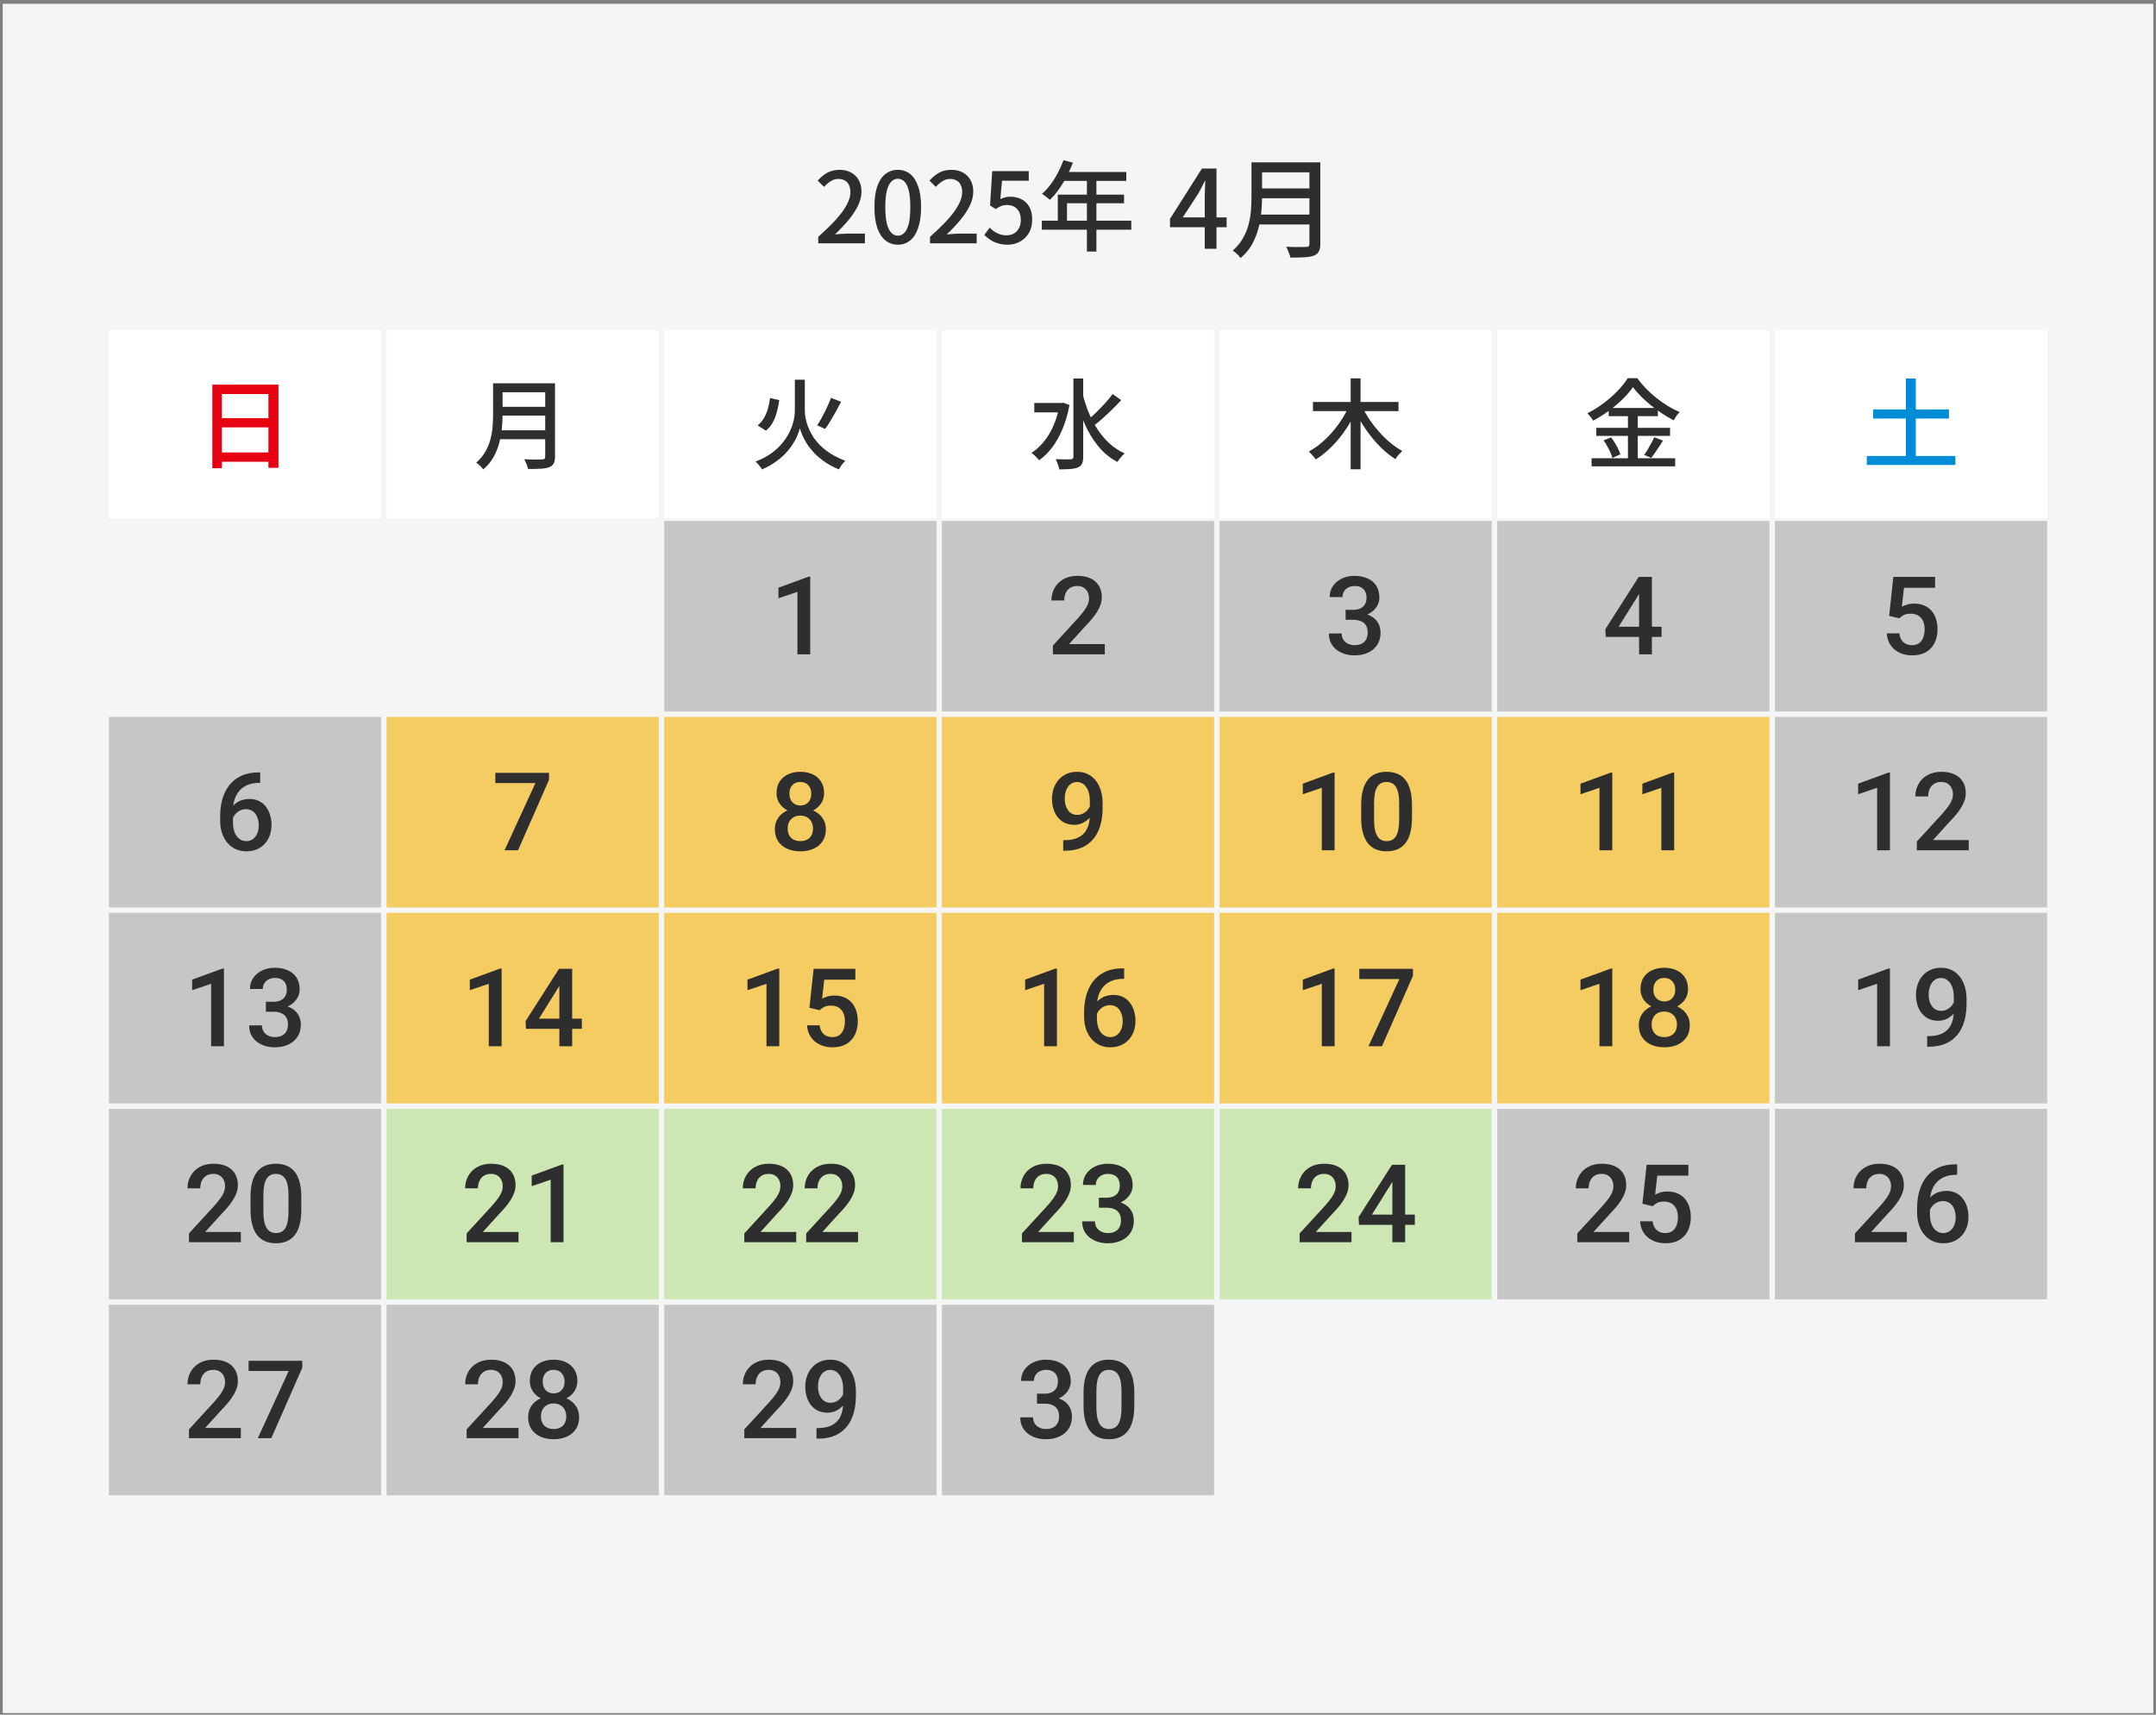 <svg width="396" height="315" viewBox="0 0 396 315" fill="none" xmlns="http://www.w3.org/2000/svg">
<rect x="0" y="0" width="396" height="315" fill="#808080" stroke="none"/>
<rect width="395" height="314" transform="translate(0.5 0.701)" fill="#F5F5F5"/>
<path d="M150.292 44.701V43.495C151.6 42.331 152.692 41.269 153.568 40.309C154.444 39.337 155.098 38.437 155.53 37.609C155.974 36.781 156.196 36.007 156.196 35.287C156.196 34.807 156.112 34.387 155.944 34.027C155.788 33.655 155.542 33.373 155.206 33.181C154.882 32.977 154.468 32.875 153.964 32.875C153.448 32.875 152.974 33.019 152.542 33.307C152.11 33.583 151.714 33.925 151.354 34.333L150.184 33.181C150.748 32.557 151.342 32.071 151.966 31.723C152.602 31.375 153.358 31.201 154.234 31.201C155.038 31.201 155.74 31.369 156.34 31.705C156.94 32.029 157.402 32.491 157.726 33.091C158.062 33.679 158.23 34.375 158.23 35.179C158.23 36.031 158.02 36.895 157.6 37.771C157.18 38.635 156.604 39.511 155.872 40.399C155.14 41.275 154.306 42.163 153.37 43.063C153.718 43.027 154.084 42.997 154.468 42.973C154.864 42.937 155.218 42.919 155.53 42.919H158.86V44.701H150.292ZM164.914 44.953C164.05 44.953 163.294 44.695 162.646 44.179C161.998 43.663 161.494 42.895 161.134 41.875C160.786 40.843 160.612 39.559 160.612 38.023C160.612 36.487 160.786 35.215 161.134 34.207C161.494 33.199 161.998 32.449 162.646 31.957C163.294 31.453 164.05 31.201 164.914 31.201C165.778 31.201 166.528 31.453 167.164 31.957C167.8 32.461 168.292 33.217 168.64 34.225C169 35.221 169.18 36.487 169.18 38.023C169.18 39.559 169 40.843 168.64 41.875C168.292 42.895 167.8 43.663 167.164 44.179C166.528 44.695 165.778 44.953 164.914 44.953ZM164.914 43.297C165.358 43.297 165.754 43.123 166.102 42.775C166.45 42.427 166.72 41.869 166.912 41.101C167.104 40.321 167.2 39.295 167.2 38.023C167.2 36.751 167.104 35.737 166.912 34.981C166.72 34.225 166.45 33.679 166.102 33.343C165.754 33.007 165.358 32.839 164.914 32.839C164.47 32.839 164.074 33.007 163.726 33.343C163.378 33.679 163.102 34.225 162.898 34.981C162.706 35.737 162.61 36.751 162.61 38.023C162.61 39.295 162.706 40.321 162.898 41.101C163.102 41.869 163.378 42.427 163.726 42.775C164.074 43.123 164.47 43.297 164.914 43.297ZM170.823 44.701V43.495C172.131 42.331 173.223 41.269 174.099 40.309C174.975 39.337 175.629 38.437 176.061 37.609C176.505 36.781 176.727 36.007 176.727 35.287C176.727 34.807 176.643 34.387 176.475 34.027C176.319 33.655 176.073 33.373 175.737 33.181C175.413 32.977 174.999 32.875 174.495 32.875C173.979 32.875 173.505 33.019 173.073 33.307C172.641 33.583 172.245 33.925 171.885 34.333L170.715 33.181C171.279 32.557 171.873 32.071 172.497 31.723C173.133 31.375 173.889 31.201 174.765 31.201C175.569 31.201 176.271 31.369 176.871 31.705C177.471 32.029 177.933 32.491 178.257 33.091C178.593 33.679 178.761 34.375 178.761 35.179C178.761 36.031 178.551 36.895 178.131 37.771C177.711 38.635 177.135 39.511 176.403 40.399C175.671 41.275 174.837 42.163 173.901 43.063C174.249 43.027 174.615 42.997 174.999 42.973C175.395 42.937 175.749 42.919 176.061 42.919H179.391V44.701H170.823ZM185.121 44.953C184.437 44.953 183.825 44.869 183.285 44.701C182.745 44.533 182.271 44.311 181.863 44.035C181.455 43.759 181.095 43.471 180.783 43.171L181.773 41.821C182.025 42.073 182.301 42.307 182.601 42.523C182.901 42.727 183.237 42.895 183.609 43.027C183.993 43.159 184.419 43.225 184.887 43.225C185.379 43.225 185.823 43.117 186.219 42.901C186.615 42.673 186.927 42.349 187.155 41.929C187.383 41.497 187.497 40.987 187.497 40.399C187.497 39.535 187.263 38.863 186.795 38.383C186.339 37.903 185.733 37.663 184.977 37.663C184.557 37.663 184.197 37.723 183.897 37.843C183.597 37.963 183.255 38.149 182.871 38.401L181.845 37.735L182.241 31.435H188.955V33.199H184.041L183.735 36.583C184.023 36.439 184.311 36.331 184.599 36.259C184.887 36.175 185.205 36.133 185.553 36.133C186.297 36.133 186.975 36.283 187.587 36.583C188.199 36.883 188.685 37.345 189.045 37.969C189.405 38.581 189.585 39.373 189.585 40.345C189.585 41.317 189.375 42.151 188.955 42.847C188.535 43.531 187.983 44.053 187.299 44.413C186.627 44.773 185.901 44.953 185.121 44.953ZM195.333 29.437L197.061 29.887C196.725 30.763 196.335 31.627 195.891 32.479C195.447 33.319 194.967 34.099 194.451 34.819C193.935 35.539 193.395 36.169 192.831 36.709C192.723 36.613 192.579 36.493 192.399 36.349C192.231 36.205 192.051 36.067 191.859 35.935C191.679 35.791 191.517 35.683 191.373 35.611C191.937 35.119 192.465 34.549 192.957 33.901C193.449 33.241 193.893 32.533 194.289 31.777C194.697 31.009 195.045 30.229 195.333 29.437ZM195.333 31.597H206.871V33.235H194.505L195.333 31.597ZM194.289 35.755H206.457V37.339H195.981V41.389H194.289V35.755ZM191.355 40.543H207.789V42.199H191.355V40.543ZM199.635 32.443H201.381V46.213H199.635V32.443Z" fill="#2E2E2E"/>
<path d="M221.28 45.701V36.101C221.28 35.701 221.293 35.228 221.32 34.681C221.347 34.121 221.367 33.641 221.38 33.241H221.3C221.113 33.614 220.92 33.995 220.72 34.381C220.533 34.768 220.333 35.148 220.12 35.521L217.24 39.941H225.3V41.741H214.9V40.201L220.76 30.961H223.44V45.701H221.28ZM231.126 29.821H241.366V31.661H231.126V29.821ZM231.126 34.621H241.446V36.421H231.126V34.621ZM230.986 39.421H241.326V41.241H230.986V39.421ZM229.866 29.821H231.806V36.201C231.806 37.068 231.76 38.001 231.666 39.001C231.573 39.988 231.393 40.988 231.126 42.001C230.86 43.014 230.466 43.988 229.946 44.921C229.426 45.841 228.733 46.668 227.866 47.401C227.773 47.268 227.64 47.108 227.466 46.921C227.293 46.748 227.113 46.575 226.926 46.401C226.74 46.241 226.573 46.114 226.426 46.021C227.213 45.341 227.833 44.594 228.286 43.781C228.753 42.968 229.1 42.128 229.326 41.261C229.553 40.395 229.7 39.528 229.766 38.661C229.833 37.794 229.866 36.968 229.866 36.181V29.821ZM240.506 29.821H242.506V44.801C242.506 45.414 242.413 45.881 242.226 46.201C242.053 46.535 241.76 46.781 241.346 46.941C240.92 47.114 240.353 47.221 239.646 47.261C238.953 47.301 238.073 47.321 237.006 47.321C236.98 47.121 236.92 46.901 236.826 46.661C236.733 46.421 236.633 46.181 236.526 45.941C236.433 45.701 236.333 45.495 236.226 45.321C236.746 45.348 237.253 45.368 237.746 45.381C238.253 45.381 238.693 45.381 239.066 45.381C239.453 45.368 239.726 45.361 239.886 45.361C240.113 45.361 240.273 45.321 240.366 45.241C240.46 45.148 240.506 44.995 240.506 44.781V29.821Z" fill="#2E2E2E"/>
<rect x="20" y="60.701" width="50" height="35" fill="white"/>
<rect x="122" y="60.701" width="50" height="35" fill="white"/>
<rect x="224" y="60.701" width="50" height="35" fill="white"/>
<rect x="71" y="60.701" width="50" height="35" fill="white"/>
<rect x="173" y="60.701" width="50" height="35" fill="white"/>
<rect x="275" y="60.701" width="50" height="35" fill="white"/>
<rect x="326" y="60.701" width="50" height="35" fill="white"/>
<path d="M39.006 70.661H51.138V85.943H49.302V72.389H40.752V86.015H39.006V70.661ZM40.176 76.817H50.076V78.509H40.176V76.817ZM40.158 83.117H50.094V84.827H40.158V83.117Z" fill="#E60012"/>
<path d="M91.698 70.409H100.914V72.065H91.698V70.409ZM91.698 74.729H100.986V76.349H91.698V74.729ZM91.572 79.049H100.878V80.687H91.572V79.049ZM90.564 70.409H92.31V76.151C92.31 76.931 92.268 77.771 92.184 78.671C92.1 79.559 91.938 80.459 91.698 81.371C91.458 82.283 91.104 83.159 90.636 83.999C90.168 84.827 89.544 85.571 88.764 86.231C88.68 86.111 88.56 85.967 88.404 85.799C88.248 85.643 88.086 85.487 87.918 85.331C87.75 85.187 87.6 85.073 87.468 84.989C88.176 84.377 88.734 83.705 89.142 82.973C89.562 82.241 89.874 81.485 90.078 80.705C90.282 79.925 90.414 79.145 90.474 78.365C90.534 77.585 90.564 76.841 90.564 76.133V70.409ZM100.14 70.409H101.94V83.891C101.94 84.443 101.856 84.863 101.688 85.151C101.532 85.451 101.268 85.673 100.896 85.817C100.512 85.973 100.002 86.069 99.366 86.105C98.742 86.141 97.95 86.159 96.99 86.159C96.966 85.979 96.912 85.781 96.828 85.565C96.744 85.349 96.654 85.133 96.558 84.917C96.474 84.701 96.384 84.515 96.288 84.359C96.756 84.383 97.212 84.401 97.656 84.413C98.112 84.413 98.508 84.413 98.844 84.413C99.192 84.401 99.438 84.395 99.582 84.395C99.786 84.395 99.93 84.359 100.014 84.287C100.098 84.203 100.14 84.065 100.14 83.873V70.409Z" fill="#2E2E2E"/>
<path d="M141.438 73.127L143.13 73.505C143.034 74.225 142.89 74.939 142.698 75.647C142.518 76.343 142.266 76.991 141.942 77.591C141.618 78.191 141.198 78.701 140.682 79.121L139.152 78.149C139.62 77.777 140.004 77.333 140.304 76.817C140.616 76.289 140.862 75.713 141.042 75.089C141.222 74.453 141.354 73.799 141.438 73.127ZM152.634 73.091L154.488 73.811C154.188 74.387 153.87 74.981 153.534 75.593C153.198 76.193 152.862 76.775 152.526 77.339C152.19 77.891 151.866 78.377 151.554 78.797L150.096 78.149C150.384 77.705 150.684 77.195 150.996 76.619C151.32 76.031 151.62 75.431 151.896 74.819C152.184 74.207 152.43 73.631 152.634 73.091ZM146.91 69.761H147.828V75.503C147.828 75.899 147.876 76.349 147.972 76.853C148.068 77.357 148.224 77.891 148.44 78.455C148.656 79.007 148.944 79.577 149.304 80.165C149.676 80.741 150.138 81.305 150.69 81.857C151.242 82.397 151.896 82.907 152.652 83.387C153.408 83.855 154.278 84.275 155.262 84.647C155.142 84.767 155.004 84.917 154.848 85.097C154.704 85.289 154.56 85.481 154.416 85.673C154.284 85.877 154.176 86.063 154.092 86.231C153.132 85.847 152.28 85.397 151.536 84.881C150.792 84.365 150.144 83.825 149.592 83.261C149.052 82.685 148.596 82.115 148.224 81.551C147.864 80.975 147.576 80.435 147.36 79.931C147.144 79.427 146.994 79.001 146.91 78.653C146.826 79.013 146.682 79.445 146.478 79.949C146.286 80.441 146.01 80.969 145.65 81.533C145.302 82.097 144.864 82.661 144.336 83.225C143.82 83.789 143.196 84.329 142.464 84.845C141.744 85.361 140.91 85.823 139.962 86.231C139.89 86.099 139.782 85.943 139.638 85.763C139.506 85.583 139.362 85.403 139.206 85.223C139.05 85.043 138.906 84.899 138.774 84.791C139.938 84.347 140.934 83.819 141.762 83.207C142.59 82.595 143.274 81.941 143.814 81.245C144.366 80.549 144.798 79.853 145.11 79.157C145.434 78.461 145.662 77.801 145.794 77.177C145.926 76.541 145.992 75.989 145.992 75.521V69.761H146.91Z" fill="#2E2E2E"/>
<path d="M189.972 74.027H195.192V75.755H189.972V74.027ZM197.154 69.527H198.954V83.927C198.954 84.479 198.882 84.899 198.738 85.187C198.594 85.475 198.354 85.697 198.018 85.853C197.67 86.009 197.214 86.111 196.65 86.159C196.098 86.207 195.402 86.231 194.562 86.231C194.538 86.051 194.49 85.847 194.418 85.619C194.346 85.391 194.262 85.163 194.166 84.935C194.082 84.707 193.992 84.515 193.896 84.359C194.52 84.371 195.09 84.383 195.606 84.395C196.134 84.395 196.488 84.389 196.668 84.377C196.836 84.377 196.956 84.341 197.028 84.269C197.112 84.197 197.154 84.083 197.154 83.927V69.527ZM194.616 74.027H194.976L195.282 73.973L196.434 74.405C196.146 76.001 195.726 77.453 195.174 78.761C194.634 80.069 193.998 81.209 193.266 82.181C192.534 83.153 191.73 83.945 190.854 84.557C190.758 84.425 190.626 84.269 190.458 84.089C190.29 83.909 190.116 83.741 189.936 83.585C189.756 83.417 189.594 83.291 189.45 83.207C190.302 82.655 191.07 81.953 191.754 81.101C192.45 80.249 193.038 79.259 193.518 78.131C194.01 77.003 194.376 75.767 194.616 74.423V74.027ZM198.846 72.335C199.146 73.535 199.524 74.699 199.98 75.827C200.448 76.943 201 77.981 201.636 78.941C202.272 79.901 202.998 80.753 203.814 81.497C204.642 82.241 205.56 82.841 206.568 83.297C206.424 83.417 206.268 83.567 206.1 83.747C205.932 83.927 205.77 84.119 205.614 84.323C205.47 84.515 205.344 84.695 205.236 84.863C203.868 84.143 202.686 83.171 201.69 81.947C200.694 80.723 199.854 79.319 199.17 77.735C198.498 76.151 197.94 74.453 197.496 72.641L198.846 72.335ZM204.354 72.389L205.938 73.505C205.446 74.045 204.906 74.603 204.318 75.179C203.73 75.755 203.142 76.307 202.554 76.835C201.966 77.363 201.414 77.819 200.898 78.203L199.674 77.249C200.19 76.841 200.73 76.361 201.294 75.809C201.87 75.245 202.428 74.669 202.968 74.081C203.508 73.481 203.97 72.917 204.354 72.389Z" fill="#2E2E2E"/>
<path d="M241.152 73.847H256.866V75.521H241.152V73.847ZM248.082 69.509H249.9V86.213H248.082V69.509ZM247.704 74.729L249.198 75.251C248.79 76.187 248.31 77.099 247.758 77.987C247.218 78.875 246.624 79.721 245.976 80.525C245.328 81.317 244.638 82.043 243.906 82.703C243.186 83.363 242.442 83.927 241.674 84.395C241.578 84.251 241.452 84.089 241.296 83.909C241.152 83.729 240.996 83.555 240.828 83.387C240.672 83.207 240.528 83.057 240.396 82.937C241.14 82.541 241.866 82.049 242.574 81.461C243.294 80.861 243.978 80.195 244.626 79.463C245.274 78.731 245.856 77.963 246.372 77.159C246.9 76.355 247.344 75.545 247.704 74.729ZM250.224 74.783C250.608 75.575 251.064 76.367 251.592 77.159C252.132 77.939 252.726 78.689 253.374 79.409C254.022 80.129 254.7 80.783 255.408 81.371C256.128 81.959 256.848 82.457 257.568 82.865C257.436 82.973 257.286 83.117 257.118 83.297C256.95 83.465 256.794 83.645 256.65 83.837C256.506 84.017 256.386 84.185 256.29 84.341C255.546 83.861 254.814 83.297 254.094 82.649C253.386 81.989 252.708 81.263 252.06 80.471C251.412 79.679 250.812 78.845 250.26 77.969C249.708 77.093 249.216 76.205 248.784 75.305L250.224 74.783Z" fill="#2E2E2E"/>
<path d="M299.928 71.129C299.436 71.837 298.806 72.569 298.038 73.325C297.282 74.069 296.436 74.783 295.5 75.467C294.576 76.151 293.61 76.757 292.602 77.285C292.542 77.153 292.452 77.003 292.332 76.835C292.212 76.667 292.08 76.505 291.936 76.349C291.804 76.181 291.678 76.037 291.558 75.917C292.59 75.401 293.586 74.783 294.546 74.063C295.506 73.343 296.37 72.581 297.138 71.777C297.906 70.973 298.518 70.205 298.974 69.473H300.72C301.2 70.133 301.74 70.775 302.34 71.399C302.952 72.011 303.594 72.587 304.266 73.127C304.95 73.667 305.652 74.159 306.372 74.603C307.092 75.035 307.806 75.401 308.514 75.701C308.31 75.905 308.106 76.145 307.902 76.421C307.71 76.697 307.542 76.961 307.398 77.213C306.702 76.853 306 76.439 305.292 75.971C304.584 75.503 303.894 74.999 303.222 74.459C302.562 73.919 301.95 73.367 301.386 72.803C300.822 72.239 300.336 71.681 299.928 71.129ZM295.464 74.945H304.5V76.457H295.464V74.945ZM293.196 78.599H306.75V80.075H293.196V78.599ZM292.332 84.179H307.686V85.673H292.332V84.179ZM299.01 75.539H300.81V84.935H299.01V75.539ZM294.528 80.903L295.914 80.345C296.154 80.657 296.388 80.999 296.616 81.371C296.844 81.743 297.048 82.115 297.228 82.487C297.408 82.847 297.534 83.177 297.606 83.477L296.148 84.125C296.076 83.825 295.956 83.489 295.788 83.117C295.62 82.745 295.428 82.367 295.212 81.983C294.996 81.587 294.768 81.227 294.528 80.903ZM303.834 80.327L305.454 80.939C305.106 81.503 304.734 82.073 304.338 82.649C303.954 83.225 303.6 83.717 303.276 84.125L301.98 83.567C302.196 83.279 302.418 82.949 302.646 82.577C302.874 82.193 303.09 81.803 303.294 81.407C303.51 81.011 303.69 80.651 303.834 80.327Z" fill="#2E2E2E"/>
<path d="M344.052 75.215H357.966V76.889H344.052V75.215ZM342.882 83.765H359.154V85.421H342.882V83.765ZM350.064 69.545H351.882V84.863H350.064V69.545Z" fill="#008CD6"/>
<path d="M20 95.701L376 95.701" stroke="#F5F5F5"/>
<g clip-path="url(#clip0_12537_196666)">
<rect width="356" height="179" transform="translate(20 95.701)" fill="#F5F5F5"/>
<rect width="50" height="35" transform="translate(20 95.701)" fill="#F5F5F5"/>
<rect width="50" height="35" transform="translate(71 95.701)" fill="#F5F5F5"/>
<rect width="50" height="35" transform="translate(122 95.701)" fill="#C6C6C6"/>
<path d="M148.816 105.934V120.201H146.463V108.727L142.977 109.908V107.965L148.533 105.934H148.816Z" fill="#2E2E2E"/>
<rect width="50" height="35" transform="translate(173 95.701)" fill="#C6C6C6"/>
<path d="M202.922 118.326V120.201H193.391V118.59L198.02 113.541C198.527 112.968 198.928 112.473 199.221 112.057C199.514 111.64 199.719 111.266 199.836 110.934C199.96 110.595 200.021 110.266 200.021 109.947C200.021 109.498 199.937 109.104 199.768 108.766C199.605 108.421 199.364 108.15 199.045 107.955C198.726 107.753 198.339 107.652 197.883 107.652C197.355 107.652 196.913 107.766 196.555 107.994C196.197 108.222 195.926 108.538 195.744 108.941C195.562 109.339 195.471 109.794 195.471 110.309H193.117C193.117 109.482 193.306 108.727 193.684 108.043C194.061 107.353 194.608 106.806 195.324 106.402C196.04 105.992 196.903 105.787 197.912 105.787C198.863 105.787 199.67 105.947 200.334 106.266C200.998 106.585 201.503 107.037 201.848 107.623C202.199 108.209 202.375 108.902 202.375 109.703C202.375 110.146 202.303 110.585 202.16 111.021C202.017 111.458 201.812 111.894 201.545 112.33C201.285 112.76 200.975 113.193 200.617 113.629C200.259 114.059 199.865 114.495 199.436 114.938L196.359 118.326H202.922Z" fill="#2E2E2E"/>
<rect width="50" height="35" transform="translate(224 95.701)" fill="#C6C6C6"/>
<path d="M247.154 112.027H248.561C249.107 112.027 249.56 111.933 249.918 111.744C250.283 111.555 250.553 111.295 250.729 110.963C250.904 110.631 250.992 110.25 250.992 109.82C250.992 109.371 250.911 108.987 250.748 108.668C250.592 108.342 250.351 108.092 250.025 107.916C249.706 107.74 249.299 107.652 248.805 107.652C248.388 107.652 248.01 107.737 247.672 107.906C247.34 108.069 247.076 108.303 246.881 108.609C246.686 108.909 246.588 109.267 246.588 109.684H244.225C244.225 108.928 244.423 108.258 244.82 107.672C245.217 107.086 245.758 106.627 246.441 106.295C247.132 105.956 247.906 105.787 248.766 105.787C249.684 105.787 250.484 105.94 251.168 106.246C251.858 106.546 252.395 106.995 252.779 107.594C253.163 108.193 253.355 108.935 253.355 109.82C253.355 110.224 253.261 110.634 253.072 111.051C252.883 111.467 252.604 111.848 252.232 112.193C251.861 112.532 251.399 112.809 250.846 113.023C250.292 113.232 249.651 113.336 248.922 113.336H247.154V112.027ZM247.154 113.863V112.574H248.922C249.755 112.574 250.465 112.672 251.051 112.867C251.643 113.062 252.125 113.333 252.496 113.678C252.867 114.016 253.137 114.404 253.307 114.84C253.482 115.276 253.57 115.738 253.57 116.227C253.57 116.891 253.45 117.483 253.209 118.004C252.975 118.518 252.639 118.954 252.203 119.312C251.767 119.671 251.256 119.941 250.67 120.123C250.09 120.305 249.459 120.396 248.775 120.396C248.163 120.396 247.577 120.312 247.018 120.143C246.458 119.973 245.956 119.723 245.514 119.391C245.071 119.052 244.719 118.632 244.459 118.131C244.205 117.623 244.078 117.037 244.078 116.373H246.432C246.432 116.796 246.529 117.171 246.725 117.496C246.926 117.815 247.206 118.066 247.564 118.248C247.929 118.43 248.346 118.521 248.814 118.521C249.309 118.521 249.736 118.434 250.094 118.258C250.452 118.082 250.725 117.822 250.914 117.477C251.109 117.132 251.207 116.715 251.207 116.227C251.207 115.673 251.1 115.224 250.885 114.879C250.67 114.534 250.364 114.28 249.967 114.117C249.57 113.948 249.101 113.863 248.561 113.863H247.154Z" fill="#2E2E2E"/>
<rect width="50" height="35" transform="translate(275 95.701)" fill="#C6C6C6"/>
<path d="M305.186 115.133V117.008H294.932L294.854 115.592L300.986 105.982H302.871L300.83 109.479L297.305 115.133H305.186ZM303.408 105.982V120.201H301.055V105.982H303.408Z" fill="#2E2E2E"/>
<rect width="50" height="35" transform="translate(326 95.701)" fill="#C6C6C6"/>
<path d="M348.861 113.59L346.986 113.131L347.758 105.982H355.424V107.975H349.711L349.32 111.461C349.542 111.331 349.848 111.204 350.238 111.08C350.629 110.95 351.075 110.885 351.576 110.885C352.247 110.885 352.846 110.995 353.373 111.217C353.907 111.432 354.359 111.747 354.73 112.164C355.102 112.574 355.385 113.076 355.58 113.668C355.775 114.254 355.873 114.915 355.873 115.65C355.873 116.308 355.775 116.923 355.58 117.496C355.391 118.069 355.105 118.574 354.721 119.01C354.337 119.446 353.852 119.788 353.266 120.035C352.686 120.276 351.999 120.396 351.205 120.396C350.613 120.396 350.043 120.312 349.496 120.143C348.956 119.967 348.471 119.71 348.041 119.371C347.611 119.026 347.266 118.603 347.006 118.102C346.745 117.594 346.596 117.011 346.557 116.354H348.861C348.92 116.816 349.047 117.21 349.242 117.535C349.444 117.854 349.711 118.098 350.043 118.268C350.375 118.437 350.759 118.521 351.195 118.521C351.592 118.521 351.934 118.453 352.221 118.316C352.507 118.173 352.745 117.971 352.934 117.711C353.129 117.444 353.272 117.132 353.363 116.773C353.461 116.415 353.51 116.018 353.51 115.582C353.51 115.165 353.454 114.785 353.344 114.439C353.24 114.094 353.08 113.795 352.865 113.541C352.657 113.287 352.393 113.092 352.074 112.955C351.755 112.812 351.387 112.74 350.971 112.74C350.411 112.74 349.981 112.822 349.682 112.984C349.389 113.147 349.115 113.349 348.861 113.59Z" fill="#2E2E2E"/>
<rect width="50" height="35" transform="translate(20 131.701)" fill="#C6C6C6"/>
<path d="M47.5 141.895H47.793V143.818H47.627C46.787 143.818 46.061 143.949 45.449 144.209C44.844 144.469 44.346 144.827 43.955 145.283C43.565 145.739 43.272 146.273 43.076 146.885C42.887 147.49 42.793 148.135 42.793 148.818V151.055C42.793 151.621 42.855 152.122 42.978 152.559C43.102 152.988 43.275 153.35 43.496 153.643C43.724 153.929 43.984 154.147 44.277 154.297C44.57 154.447 44.886 154.521 45.225 154.521C45.576 154.521 45.895 154.45 46.182 154.307C46.468 154.157 46.712 153.952 46.914 153.691C47.116 153.431 47.269 153.122 47.373 152.764C47.477 152.406 47.529 152.015 47.529 151.592C47.529 151.188 47.477 150.811 47.373 150.459C47.275 150.101 47.129 149.788 46.934 149.521C46.738 149.248 46.494 149.036 46.201 148.887C45.915 148.73 45.583 148.652 45.205 148.652C44.736 148.652 44.31 148.763 43.926 148.984C43.548 149.206 43.242 149.495 43.008 149.854C42.78 150.205 42.656 150.579 42.637 150.977L41.738 150.684C41.79 150.078 41.924 149.535 42.139 149.053C42.36 148.571 42.65 148.161 43.008 147.822C43.366 147.484 43.779 147.227 44.248 147.051C44.723 146.868 45.244 146.777 45.81 146.777C46.501 146.777 47.1 146.908 47.607 147.168C48.115 147.428 48.535 147.783 48.867 148.232C49.206 148.675 49.456 149.183 49.619 149.756C49.788 150.322 49.873 150.915 49.873 151.533C49.873 152.217 49.769 152.855 49.56 153.447C49.352 154.033 49.046 154.548 48.643 154.99C48.245 155.433 47.76 155.778 47.188 156.025C46.621 156.273 45.977 156.396 45.254 156.396C44.492 156.396 43.812 156.25 43.213 155.957C42.62 155.664 42.116 155.26 41.699 154.746C41.289 154.232 40.977 153.639 40.762 152.969C40.547 152.298 40.44 151.589 40.44 150.84V149.863C40.44 148.783 40.576 147.764 40.85 146.807C41.123 145.843 41.543 144.993 42.109 144.258C42.682 143.522 43.415 142.946 44.307 142.529C45.199 142.106 46.263 141.895 47.5 141.895Z" fill="#2E2E2E"/>
<rect width="50" height="35" transform="translate(71 131.701)" fill="#F5CC61"/>
<path d="M100.834 141.982V143.271L95.15 156.201H92.67L98.344 143.857H90.981V141.982H100.834Z" fill="#2E2E2E"/>
<rect width="50" height="35" transform="translate(122 131.701)" fill="#F5CC61"/>
<path d="M151.688 152.324C151.688 153.21 151.482 153.955 151.072 154.561C150.662 155.166 150.102 155.625 149.393 155.938C148.689 156.243 147.895 156.396 147.01 156.396C146.124 156.396 145.327 156.243 144.617 155.938C143.908 155.625 143.348 155.166 142.938 154.561C142.527 153.955 142.322 153.21 142.322 152.324C142.322 151.738 142.436 151.208 142.664 150.732C142.892 150.251 143.214 149.837 143.631 149.492C144.054 149.141 144.549 148.87 145.115 148.682C145.688 148.493 146.313 148.398 146.99 148.398C147.889 148.398 148.693 148.564 149.402 148.896C150.112 149.229 150.669 149.688 151.072 150.273C151.482 150.859 151.688 151.543 151.688 152.324ZM149.324 152.207C149.324 151.732 149.227 151.315 149.031 150.957C148.836 150.599 148.562 150.322 148.211 150.127C147.859 149.932 147.452 149.834 146.99 149.834C146.521 149.834 146.115 149.932 145.77 150.127C145.424 150.322 145.154 150.599 144.959 150.957C144.77 151.315 144.676 151.732 144.676 152.207C144.676 152.689 144.77 153.105 144.959 153.457C145.148 153.802 145.418 154.066 145.77 154.248C146.121 154.43 146.535 154.521 147.01 154.521C147.485 154.521 147.895 154.43 148.24 154.248C148.585 154.066 148.852 153.802 149.041 153.457C149.23 153.105 149.324 152.689 149.324 152.207ZM151.365 145.723C151.365 146.432 151.176 147.064 150.799 147.617C150.428 148.171 149.913 148.607 149.256 148.926C148.598 149.238 147.85 149.395 147.01 149.395C146.163 149.395 145.408 149.238 144.744 148.926C144.087 148.607 143.569 148.171 143.191 147.617C142.82 147.064 142.635 146.432 142.635 145.723C142.635 144.876 142.82 144.163 143.191 143.584C143.569 142.998 144.087 142.552 144.744 142.246C145.402 141.94 146.154 141.787 147 141.787C147.846 141.787 148.598 141.94 149.256 142.246C149.913 142.552 150.428 142.998 150.799 143.584C151.176 144.163 151.365 144.876 151.365 145.723ZM149.012 145.801C149.012 145.378 148.927 145.007 148.758 144.688C148.595 144.362 148.364 144.108 148.064 143.926C147.765 143.743 147.41 143.652 147 143.652C146.59 143.652 146.235 143.74 145.936 143.916C145.636 144.092 145.405 144.339 145.242 144.658C145.079 144.977 144.998 145.358 144.998 145.801C144.998 146.237 145.079 146.618 145.242 146.943C145.405 147.262 145.636 147.513 145.936 147.695C146.242 147.878 146.6 147.969 147.01 147.969C147.42 147.969 147.775 147.878 148.074 147.695C148.374 147.513 148.605 147.262 148.768 146.943C148.93 146.618 149.012 146.237 149.012 145.801Z" fill="#2E2E2E"/>
<rect width="50" height="35" transform="translate(173 131.701)" fill="#F5CC61"/>
<path d="M195.285 154.346H195.48C196.379 154.346 197.128 154.229 197.727 153.994C198.332 153.753 198.814 153.421 199.172 152.998C199.53 152.575 199.787 152.077 199.943 151.504C200.1 150.931 200.178 150.309 200.178 149.639V147.188C200.178 146.608 200.116 146.1 199.992 145.664C199.875 145.221 199.706 144.854 199.484 144.561C199.27 144.261 199.019 144.036 198.732 143.887C198.452 143.737 198.15 143.662 197.824 143.662C197.466 143.662 197.144 143.743 196.857 143.906C196.577 144.062 196.34 144.281 196.145 144.561C195.956 144.834 195.809 145.156 195.705 145.527C195.607 145.892 195.559 146.283 195.559 146.699C195.559 147.09 195.604 147.467 195.695 147.832C195.793 148.19 195.936 148.509 196.125 148.789C196.314 149.069 196.551 149.29 196.838 149.453C197.124 149.616 197.46 149.697 197.844 149.697C198.208 149.697 198.544 149.629 198.85 149.492C199.156 149.349 199.423 149.157 199.65 148.916C199.878 148.675 200.057 148.405 200.188 148.105C200.318 147.806 200.389 147.5 200.402 147.188L201.301 147.461C201.301 147.956 201.197 148.444 200.988 148.926C200.786 149.401 200.503 149.837 200.139 150.234C199.781 150.625 199.361 150.938 198.879 151.172C198.404 151.406 197.886 151.523 197.326 151.523C196.649 151.523 196.05 151.396 195.529 151.143C195.015 150.882 194.585 150.531 194.24 150.088C193.902 149.645 193.648 149.137 193.479 148.564C193.309 147.992 193.225 147.389 193.225 146.758C193.225 146.074 193.329 145.433 193.537 144.834C193.745 144.235 194.048 143.708 194.445 143.252C194.842 142.79 195.324 142.432 195.891 142.178C196.464 141.917 197.111 141.787 197.834 141.787C198.602 141.787 199.276 141.937 199.855 142.236C200.435 142.536 200.923 142.949 201.32 143.477C201.717 144.004 202.017 144.616 202.219 145.312C202.421 146.009 202.521 146.758 202.521 147.559V148.389C202.521 149.229 202.447 150.039 202.297 150.82C202.147 151.595 201.903 152.314 201.564 152.979C201.232 153.636 200.793 154.215 200.246 154.717C199.706 155.212 199.042 155.599 198.254 155.879C197.473 156.152 196.555 156.289 195.5 156.289H195.285V154.346Z" fill="#2E2E2E"/>
<rect width="50" height="35" transform="translate(224 131.701)" fill="#F5CC61"/>
<path d="M245.133 141.934V156.201H242.779V144.727L239.293 145.908V143.965L244.85 141.934H245.133ZM259.342 147.9V150.225C259.342 151.338 259.231 152.288 259.01 153.076C258.795 153.857 258.482 154.492 258.072 154.98C257.662 155.469 257.171 155.827 256.598 156.055C256.031 156.283 255.396 156.396 254.693 156.396C254.133 156.396 253.613 156.325 253.131 156.182C252.656 156.038 252.226 155.814 251.842 155.508C251.458 155.202 251.129 154.808 250.855 154.326C250.589 153.838 250.38 153.255 250.23 152.578C250.087 151.901 250.016 151.117 250.016 150.225V147.9C250.016 146.781 250.126 145.837 250.348 145.068C250.569 144.294 250.885 143.665 251.295 143.184C251.705 142.695 252.193 142.34 252.76 142.119C253.333 141.898 253.971 141.787 254.674 141.787C255.24 141.787 255.761 141.859 256.236 142.002C256.718 142.139 257.148 142.357 257.525 142.656C257.91 142.956 258.235 143.346 258.502 143.828C258.775 144.303 258.984 144.88 259.127 145.557C259.27 146.227 259.342 147.008 259.342 147.9ZM256.988 150.557V147.549C256.988 146.982 256.956 146.484 256.891 146.055C256.826 145.618 256.728 145.251 256.598 144.951C256.474 144.645 256.318 144.398 256.129 144.209C255.94 144.014 255.725 143.874 255.484 143.789C255.243 143.698 254.973 143.652 254.674 143.652C254.309 143.652 253.984 143.724 253.697 143.867C253.411 144.004 253.17 144.225 252.975 144.531C252.779 144.837 252.63 145.241 252.525 145.742C252.428 146.237 252.379 146.839 252.379 147.549V150.557C252.379 151.13 252.411 151.634 252.477 152.07C252.542 152.507 252.639 152.881 252.77 153.193C252.9 153.499 253.056 153.753 253.238 153.955C253.427 154.15 253.642 154.294 253.883 154.385C254.13 154.476 254.4 154.521 254.693 154.521C255.064 154.521 255.393 154.45 255.68 154.307C255.966 154.163 256.207 153.936 256.402 153.623C256.598 153.304 256.744 152.891 256.842 152.383C256.939 151.875 256.988 151.266 256.988 150.557Z" fill="#2E2E2E"/>
<rect width="50" height="35" transform="translate(275 131.701)" fill="#F5CC61"/>
<path d="M296.133 141.934V156.201H293.779V144.727L290.293 145.908V143.965L295.85 141.934H296.133ZM307.5 141.934V156.201H305.146V144.727L301.66 145.908V143.965L307.217 141.934H307.5Z" fill="#2E2E2E"/>
<rect width="50" height="35" transform="translate(326 131.701)" fill="#C6C6C6"/>
<path d="M347.133 141.934V156.201H344.779V144.727L341.293 145.908V143.965L346.85 141.934H347.133ZM361.605 154.326V156.201H352.074V154.59L356.703 149.541C357.211 148.968 357.611 148.473 357.904 148.057C358.197 147.64 358.402 147.266 358.52 146.934C358.643 146.595 358.705 146.266 358.705 145.947C358.705 145.498 358.62 145.104 358.451 144.766C358.288 144.421 358.048 144.15 357.729 143.955C357.41 143.753 357.022 143.652 356.566 143.652C356.039 143.652 355.596 143.766 355.238 143.994C354.88 144.222 354.61 144.538 354.428 144.941C354.245 145.339 354.154 145.794 354.154 146.309H351.801C351.801 145.482 351.99 144.727 352.367 144.043C352.745 143.353 353.292 142.806 354.008 142.402C354.724 141.992 355.587 141.787 356.596 141.787C357.546 141.787 358.354 141.947 359.018 142.266C359.682 142.585 360.186 143.037 360.531 143.623C360.883 144.209 361.059 144.902 361.059 145.703C361.059 146.146 360.987 146.585 360.844 147.021C360.701 147.458 360.495 147.894 360.229 148.33C359.968 148.76 359.659 149.193 359.301 149.629C358.943 150.059 358.549 150.495 358.119 150.938L355.043 154.326H361.605Z" fill="#2E2E2E"/>
<rect width="50" height="35" transform="translate(20 167.701)" fill="#C6C6C6"/>
<path d="M41.133 177.934V192.201H38.779V180.727L35.293 181.908V179.965L40.85 177.934H41.133ZM48.838 184.027H50.244C50.791 184.027 51.243 183.933 51.602 183.744C51.966 183.555 52.236 183.295 52.412 182.963C52.588 182.631 52.676 182.25 52.676 181.82C52.676 181.371 52.594 180.987 52.432 180.668C52.275 180.342 52.035 180.092 51.709 179.916C51.39 179.74 50.983 179.652 50.488 179.652C50.072 179.652 49.694 179.737 49.355 179.906C49.023 180.069 48.76 180.303 48.565 180.609C48.369 180.909 48.272 181.267 48.272 181.684H45.908C45.908 180.928 46.107 180.258 46.504 179.672C46.901 179.086 47.441 178.627 48.125 178.295C48.815 177.956 49.59 177.787 50.449 177.787C51.367 177.787 52.168 177.94 52.852 178.246C53.542 178.546 54.079 178.995 54.463 179.594C54.847 180.193 55.039 180.935 55.039 181.82C55.039 182.224 54.945 182.634 54.756 183.051C54.567 183.467 54.287 183.848 53.916 184.193C53.545 184.532 53.083 184.809 52.529 185.023C51.976 185.232 51.335 185.336 50.605 185.336H48.838V184.027ZM48.838 185.863V184.574H50.605C51.439 184.574 52.148 184.672 52.734 184.867C53.327 185.062 53.809 185.333 54.18 185.678C54.551 186.016 54.821 186.404 54.99 186.84C55.166 187.276 55.254 187.738 55.254 188.227C55.254 188.891 55.133 189.483 54.893 190.004C54.658 190.518 54.323 190.954 53.887 191.312C53.45 191.671 52.94 191.941 52.353 192.123C51.774 192.305 51.143 192.396 50.459 192.396C49.847 192.396 49.261 192.312 48.701 192.143C48.141 191.973 47.64 191.723 47.197 191.391C46.755 191.052 46.403 190.632 46.143 190.131C45.889 189.623 45.762 189.037 45.762 188.373H48.115C48.115 188.796 48.213 189.171 48.408 189.496C48.61 189.815 48.89 190.066 49.248 190.248C49.613 190.43 50.029 190.521 50.498 190.521C50.993 190.521 51.419 190.434 51.777 190.258C52.135 190.082 52.409 189.822 52.598 189.477C52.793 189.132 52.891 188.715 52.891 188.227C52.891 187.673 52.783 187.224 52.568 186.879C52.353 186.534 52.047 186.28 51.65 186.117C51.253 185.948 50.785 185.863 50.244 185.863H48.838Z" fill="#2E2E2E"/>
<rect width="50" height="35" transform="translate(71 167.701)" fill="#F5CC61"/>
<path d="M92.133 177.934V192.201H89.779V180.727L86.293 181.908V179.965L91.85 177.934H92.133ZM106.869 187.133V189.008H96.615L96.537 187.592L102.67 177.982H104.555L102.514 181.479L98.988 187.133H106.869ZM105.092 177.982V192.201H102.738V177.982H105.092Z" fill="#2E2E2E"/>
<rect width="50" height="35" transform="translate(122 167.701)" fill="#F5CC61"/>
<path d="M143.133 177.934V192.201H140.779V180.727L137.293 181.908V179.965L142.85 177.934H143.133ZM150.545 185.59L148.67 185.131L149.441 177.982H157.107V179.975H151.395L151.004 183.461C151.225 183.331 151.531 183.204 151.922 183.08C152.312 182.95 152.758 182.885 153.26 182.885C153.93 182.885 154.529 182.995 155.057 183.217C155.59 183.432 156.043 183.747 156.414 184.164C156.785 184.574 157.068 185.076 157.264 185.668C157.459 186.254 157.557 186.915 157.557 187.65C157.557 188.308 157.459 188.923 157.264 189.496C157.075 190.069 156.788 190.574 156.404 191.01C156.02 191.446 155.535 191.788 154.949 192.035C154.37 192.276 153.683 192.396 152.889 192.396C152.296 192.396 151.727 192.312 151.18 192.143C150.639 191.967 150.154 191.71 149.725 191.371C149.295 191.026 148.95 190.603 148.689 190.102C148.429 189.594 148.279 189.011 148.24 188.354H150.545C150.604 188.816 150.73 189.21 150.926 189.535C151.128 189.854 151.395 190.098 151.727 190.268C152.059 190.437 152.443 190.521 152.879 190.521C153.276 190.521 153.618 190.453 153.904 190.316C154.191 190.173 154.428 189.971 154.617 189.711C154.812 189.444 154.956 189.132 155.047 188.773C155.145 188.415 155.193 188.018 155.193 187.582C155.193 187.165 155.138 186.785 155.027 186.439C154.923 186.094 154.764 185.795 154.549 185.541C154.34 185.287 154.077 185.092 153.758 184.955C153.439 184.812 153.071 184.74 152.654 184.74C152.094 184.74 151.665 184.822 151.365 184.984C151.072 185.147 150.799 185.349 150.545 185.59Z" fill="#2E2E2E"/>
<rect width="50" height="35" transform="translate(173 167.701)" fill="#F5CC61"/>
<path d="M194.133 177.934V192.201H191.779V180.727L188.293 181.908V179.965L193.85 177.934H194.133ZM206.184 177.895H206.477V179.818H206.311C205.471 179.818 204.745 179.949 204.133 180.209C203.527 180.469 203.029 180.827 202.639 181.283C202.248 181.739 201.955 182.273 201.76 182.885C201.571 183.49 201.477 184.135 201.477 184.818V187.055C201.477 187.621 201.538 188.122 201.662 188.559C201.786 188.988 201.958 189.35 202.18 189.643C202.408 189.929 202.668 190.147 202.961 190.297C203.254 190.447 203.57 190.521 203.908 190.521C204.26 190.521 204.579 190.45 204.865 190.307C205.152 190.157 205.396 189.952 205.598 189.691C205.799 189.431 205.952 189.122 206.057 188.764C206.161 188.406 206.213 188.015 206.213 187.592C206.213 187.188 206.161 186.811 206.057 186.459C205.959 186.101 205.812 185.788 205.617 185.521C205.422 185.248 205.178 185.036 204.885 184.887C204.598 184.73 204.266 184.652 203.889 184.652C203.42 184.652 202.993 184.763 202.609 184.984C202.232 185.206 201.926 185.495 201.691 185.854C201.464 186.205 201.34 186.579 201.32 186.977L200.422 186.684C200.474 186.078 200.607 185.535 200.822 185.053C201.044 184.571 201.333 184.161 201.691 183.822C202.049 183.484 202.463 183.227 202.932 183.051C203.407 182.868 203.928 182.777 204.494 182.777C205.184 182.777 205.783 182.908 206.291 183.168C206.799 183.428 207.219 183.783 207.551 184.232C207.889 184.675 208.14 185.183 208.303 185.756C208.472 186.322 208.557 186.915 208.557 187.533C208.557 188.217 208.452 188.855 208.244 189.447C208.036 190.033 207.73 190.548 207.326 190.99C206.929 191.433 206.444 191.778 205.871 192.025C205.305 192.273 204.66 192.396 203.938 192.396C203.176 192.396 202.495 192.25 201.896 191.957C201.304 191.664 200.799 191.26 200.383 190.746C199.973 190.232 199.66 189.639 199.445 188.969C199.23 188.298 199.123 187.589 199.123 186.84V185.863C199.123 184.783 199.26 183.764 199.533 182.807C199.807 181.843 200.227 180.993 200.793 180.258C201.366 179.522 202.098 178.946 202.99 178.529C203.882 178.106 204.947 177.895 206.184 177.895Z" fill="#2E2E2E"/>
<rect width="50" height="35" transform="translate(224 167.701)" fill="#F5CC61"/>
<path d="M245.133 177.934V192.201H242.779V180.727L239.293 181.908V179.965L244.85 177.934H245.133ZM259.518 177.982V179.271L253.834 192.201H251.354L257.027 179.857H249.664V177.982H259.518Z" fill="#2E2E2E"/>
<rect width="50" height="35" transform="translate(275 167.701)" fill="#F5CC61"/>
<path d="M296.133 177.934V192.201H293.779V180.727L290.293 181.908V179.965L295.85 177.934H296.133ZM310.371 188.324C310.371 189.21 310.166 189.955 309.756 190.561C309.346 191.166 308.786 191.625 308.076 191.938C307.373 192.243 306.579 192.396 305.693 192.396C304.808 192.396 304.01 192.243 303.301 191.938C302.591 191.625 302.031 191.166 301.621 190.561C301.211 189.955 301.006 189.21 301.006 188.324C301.006 187.738 301.12 187.208 301.348 186.732C301.576 186.251 301.898 185.837 302.314 185.492C302.738 185.141 303.232 184.87 303.799 184.682C304.372 184.493 304.997 184.398 305.674 184.398C306.572 184.398 307.376 184.564 308.086 184.896C308.796 185.229 309.352 185.688 309.756 186.273C310.166 186.859 310.371 187.543 310.371 188.324ZM308.008 188.207C308.008 187.732 307.91 187.315 307.715 186.957C307.52 186.599 307.246 186.322 306.895 186.127C306.543 185.932 306.136 185.834 305.674 185.834C305.205 185.834 304.798 185.932 304.453 186.127C304.108 186.322 303.838 186.599 303.643 186.957C303.454 187.315 303.359 187.732 303.359 188.207C303.359 188.689 303.454 189.105 303.643 189.457C303.831 189.802 304.102 190.066 304.453 190.248C304.805 190.43 305.218 190.521 305.693 190.521C306.169 190.521 306.579 190.43 306.924 190.248C307.269 190.066 307.536 189.802 307.725 189.457C307.913 189.105 308.008 188.689 308.008 188.207ZM310.049 181.723C310.049 182.432 309.86 183.064 309.482 183.617C309.111 184.171 308.597 184.607 307.939 184.926C307.282 185.238 306.533 185.395 305.693 185.395C304.847 185.395 304.092 185.238 303.428 184.926C302.77 184.607 302.253 184.171 301.875 183.617C301.504 183.064 301.318 182.432 301.318 181.723C301.318 180.876 301.504 180.163 301.875 179.584C302.253 178.998 302.77 178.552 303.428 178.246C304.085 177.94 304.837 177.787 305.684 177.787C306.53 177.787 307.282 177.94 307.939 178.246C308.597 178.552 309.111 178.998 309.482 179.584C309.86 180.163 310.049 180.876 310.049 181.723ZM307.695 181.801C307.695 181.378 307.611 181.007 307.441 180.688C307.279 180.362 307.048 180.108 306.748 179.926C306.449 179.743 306.094 179.652 305.684 179.652C305.273 179.652 304.919 179.74 304.619 179.916C304.32 180.092 304.089 180.339 303.926 180.658C303.763 180.977 303.682 181.358 303.682 181.801C303.682 182.237 303.763 182.618 303.926 182.943C304.089 183.262 304.32 183.513 304.619 183.695C304.925 183.878 305.283 183.969 305.693 183.969C306.104 183.969 306.458 183.878 306.758 183.695C307.057 183.513 307.288 183.262 307.451 182.943C307.614 182.618 307.695 182.237 307.695 181.801Z" fill="#2E2E2E"/>
<rect width="50" height="35" transform="translate(326 167.701)" fill="#C6C6C6"/>
<path d="M347.133 177.934V192.201H344.779V180.727L341.293 181.908V179.965L346.85 177.934H347.133ZM353.969 190.346H354.164C355.062 190.346 355.811 190.229 356.41 189.994C357.016 189.753 357.497 189.421 357.855 188.998C358.214 188.575 358.471 188.077 358.627 187.504C358.783 186.931 358.861 186.309 358.861 185.639V183.188C358.861 182.608 358.799 182.1 358.676 181.664C358.559 181.221 358.389 180.854 358.168 180.561C357.953 180.261 357.702 180.036 357.416 179.887C357.136 179.737 356.833 179.662 356.508 179.662C356.15 179.662 355.827 179.743 355.541 179.906C355.261 180.062 355.023 180.281 354.828 180.561C354.639 180.834 354.493 181.156 354.389 181.527C354.291 181.892 354.242 182.283 354.242 182.699C354.242 183.09 354.288 183.467 354.379 183.832C354.477 184.19 354.62 184.509 354.809 184.789C354.997 185.069 355.235 185.29 355.521 185.453C355.808 185.616 356.143 185.697 356.527 185.697C356.892 185.697 357.227 185.629 357.533 185.492C357.839 185.349 358.106 185.157 358.334 184.916C358.562 184.675 358.741 184.405 358.871 184.105C359.001 183.806 359.073 183.5 359.086 183.188L359.984 183.461C359.984 183.956 359.88 184.444 359.672 184.926C359.47 185.401 359.187 185.837 358.822 186.234C358.464 186.625 358.044 186.938 357.562 187.172C357.087 187.406 356.57 187.523 356.01 187.523C355.333 187.523 354.734 187.396 354.213 187.143C353.699 186.882 353.269 186.531 352.924 186.088C352.585 185.645 352.331 185.137 352.162 184.564C351.993 183.992 351.908 183.389 351.908 182.758C351.908 182.074 352.012 181.433 352.221 180.834C352.429 180.235 352.732 179.708 353.129 179.252C353.526 178.79 354.008 178.432 354.574 178.178C355.147 177.917 355.795 177.787 356.518 177.787C357.286 177.787 357.96 177.937 358.539 178.236C359.118 178.536 359.607 178.949 360.004 179.477C360.401 180.004 360.701 180.616 360.902 181.312C361.104 182.009 361.205 182.758 361.205 183.559V184.389C361.205 185.229 361.13 186.039 360.98 186.82C360.831 187.595 360.587 188.314 360.248 188.979C359.916 189.636 359.477 190.215 358.93 190.717C358.389 191.212 357.725 191.599 356.938 191.879C356.156 192.152 355.238 192.289 354.184 192.289H353.969V190.346Z" fill="#2E2E2E"/>
<rect width="50" height="35" transform="translate(20 203.701)" fill="#C6C6C6"/>
<path d="M44.238 226.326V228.201H34.707V226.59L39.336 221.541C39.844 220.968 40.244 220.473 40.537 220.057C40.83 219.64 41.035 219.266 41.152 218.934C41.276 218.595 41.338 218.266 41.338 217.947C41.338 217.498 41.253 217.104 41.084 216.766C40.921 216.421 40.68 216.15 40.361 215.955C40.042 215.753 39.655 215.652 39.199 215.652C38.672 215.652 38.229 215.766 37.871 215.994C37.513 216.222 37.243 216.538 37.06 216.941C36.878 217.339 36.787 217.794 36.787 218.309H34.434C34.434 217.482 34.622 216.727 35 216.043C35.378 215.353 35.925 214.806 36.641 214.402C37.357 213.992 38.219 213.787 39.228 213.787C40.179 213.787 40.986 213.947 41.65 214.266C42.315 214.585 42.819 215.037 43.164 215.623C43.516 216.209 43.691 216.902 43.691 217.703C43.691 218.146 43.62 218.585 43.477 219.021C43.333 219.458 43.128 219.894 42.861 220.33C42.601 220.76 42.292 221.193 41.934 221.629C41.575 222.059 41.182 222.495 40.752 222.938L37.676 226.326H44.238ZM55.342 219.9V222.225C55.342 223.338 55.231 224.288 55.01 225.076C54.795 225.857 54.482 226.492 54.072 226.98C53.662 227.469 53.171 227.827 52.598 228.055C52.031 228.283 51.397 228.396 50.693 228.396C50.133 228.396 49.613 228.325 49.131 228.182C48.656 228.038 48.226 227.814 47.842 227.508C47.458 227.202 47.129 226.808 46.855 226.326C46.589 225.838 46.38 225.255 46.23 224.578C46.087 223.901 46.016 223.117 46.016 222.225V219.9C46.016 218.781 46.126 217.837 46.348 217.068C46.569 216.294 46.885 215.665 47.295 215.184C47.705 214.695 48.193 214.34 48.76 214.119C49.333 213.898 49.971 213.787 50.674 213.787C51.24 213.787 51.761 213.859 52.236 214.002C52.718 214.139 53.148 214.357 53.525 214.656C53.91 214.956 54.235 215.346 54.502 215.828C54.775 216.303 54.984 216.88 55.127 217.557C55.27 218.227 55.342 219.008 55.342 219.9ZM52.988 222.557V219.549C52.988 218.982 52.956 218.484 52.891 218.055C52.825 217.618 52.728 217.251 52.598 216.951C52.474 216.645 52.318 216.398 52.129 216.209C51.94 216.014 51.725 215.874 51.484 215.789C51.243 215.698 50.973 215.652 50.674 215.652C50.309 215.652 49.984 215.724 49.697 215.867C49.411 216.004 49.17 216.225 48.975 216.531C48.779 216.837 48.63 217.241 48.525 217.742C48.428 218.237 48.379 218.839 48.379 219.549V222.557C48.379 223.13 48.411 223.634 48.477 224.07C48.542 224.507 48.639 224.881 48.77 225.193C48.9 225.499 49.056 225.753 49.238 225.955C49.427 226.15 49.642 226.294 49.883 226.385C50.13 226.476 50.4 226.521 50.693 226.521C51.065 226.521 51.393 226.45 51.68 226.307C51.966 226.163 52.207 225.936 52.402 225.623C52.598 225.304 52.744 224.891 52.842 224.383C52.94 223.875 52.988 223.266 52.988 222.557Z" fill="#2E2E2E"/>
<rect width="50" height="35" transform="translate(71 203.701)" fill="#CCE7B4"/>
<path d="M95.238 226.326V228.201H85.707V226.59L90.336 221.541C90.844 220.968 91.244 220.473 91.537 220.057C91.83 219.64 92.035 219.266 92.152 218.934C92.276 218.595 92.338 218.266 92.338 217.947C92.338 217.498 92.253 217.104 92.084 216.766C91.921 216.421 91.68 216.15 91.361 215.955C91.042 215.753 90.655 215.652 90.199 215.652C89.672 215.652 89.229 215.766 88.871 215.994C88.513 216.222 88.243 216.538 88.061 216.941C87.878 217.339 87.787 217.794 87.787 218.309H85.434C85.434 217.482 85.622 216.727 86 216.043C86.378 215.353 86.924 214.806 87.641 214.402C88.357 213.992 89.219 213.787 90.228 213.787C91.179 213.787 91.986 213.947 92.65 214.266C93.314 214.585 93.819 215.037 94.164 215.623C94.516 216.209 94.691 216.902 94.691 217.703C94.691 218.146 94.62 218.585 94.477 219.021C94.333 219.458 94.128 219.894 93.861 220.33C93.601 220.76 93.292 221.193 92.934 221.629C92.576 222.059 92.182 222.495 91.752 222.938L88.676 226.326H95.238ZM103.5 213.934V228.201H101.146V216.727L97.66 217.908V215.965L103.217 213.934H103.5Z" fill="#2E2E2E"/>
<rect width="50" height="35" transform="translate(122 203.701)" fill="#CCE7B4"/>
<path d="M146.238 226.326V228.201H136.707V226.59L141.336 221.541C141.844 220.968 142.244 220.473 142.537 220.057C142.83 219.64 143.035 219.266 143.152 218.934C143.276 218.595 143.338 218.266 143.338 217.947C143.338 217.498 143.253 217.104 143.084 216.766C142.921 216.421 142.68 216.15 142.361 215.955C142.042 215.753 141.655 215.652 141.199 215.652C140.672 215.652 140.229 215.766 139.871 215.994C139.513 216.222 139.243 216.538 139.061 216.941C138.878 217.339 138.787 217.794 138.787 218.309H136.434C136.434 217.482 136.622 216.727 137 216.043C137.378 215.353 137.924 214.806 138.641 214.402C139.357 213.992 140.219 213.787 141.229 213.787C142.179 213.787 142.986 213.947 143.65 214.266C144.314 214.585 144.819 215.037 145.164 215.623C145.516 216.209 145.691 216.902 145.691 217.703C145.691 218.146 145.62 218.585 145.477 219.021C145.333 219.458 145.128 219.894 144.861 220.33C144.601 220.76 144.292 221.193 143.934 221.629C143.576 222.059 143.182 222.495 142.752 222.938L139.676 226.326H146.238ZM157.605 226.326V228.201H148.074V226.59L152.703 221.541C153.211 220.968 153.611 220.473 153.904 220.057C154.197 219.64 154.402 219.266 154.52 218.934C154.643 218.595 154.705 218.266 154.705 217.947C154.705 217.498 154.62 217.104 154.451 216.766C154.288 216.421 154.048 216.15 153.729 215.955C153.41 215.753 153.022 215.652 152.566 215.652C152.039 215.652 151.596 215.766 151.238 215.994C150.88 216.222 150.61 216.538 150.428 216.941C150.245 217.339 150.154 217.794 150.154 218.309H147.801C147.801 217.482 147.99 216.727 148.367 216.043C148.745 215.353 149.292 214.806 150.008 214.402C150.724 213.992 151.587 213.787 152.596 213.787C153.546 213.787 154.354 213.947 155.018 214.266C155.682 214.585 156.186 215.037 156.531 215.623C156.883 216.209 157.059 216.902 157.059 217.703C157.059 218.146 156.987 218.585 156.844 219.021C156.701 219.458 156.495 219.894 156.229 220.33C155.968 220.76 155.659 221.193 155.301 221.629C154.943 222.059 154.549 222.495 154.119 222.938L151.043 226.326H157.605Z" fill="#2E2E2E"/>
<rect width="50" height="35" transform="translate(173 203.701)" fill="#CCE7B4"/>
<path d="M197.238 226.326V228.201H187.707V226.59L192.336 221.541C192.844 220.968 193.244 220.473 193.537 220.057C193.83 219.64 194.035 219.266 194.152 218.934C194.276 218.595 194.338 218.266 194.338 217.947C194.338 217.498 194.253 217.104 194.084 216.766C193.921 216.421 193.68 216.15 193.361 215.955C193.042 215.753 192.655 215.652 192.199 215.652C191.672 215.652 191.229 215.766 190.871 215.994C190.513 216.222 190.243 216.538 190.061 216.941C189.878 217.339 189.787 217.794 189.787 218.309H187.434C187.434 217.482 187.622 216.727 188 216.043C188.378 215.353 188.924 214.806 189.641 214.402C190.357 213.992 191.219 213.787 192.229 213.787C193.179 213.787 193.986 213.947 194.65 214.266C195.314 214.585 195.819 215.037 196.164 215.623C196.516 216.209 196.691 216.902 196.691 217.703C196.691 218.146 196.62 218.585 196.477 219.021C196.333 219.458 196.128 219.894 195.861 220.33C195.601 220.76 195.292 221.193 194.934 221.629C194.576 222.059 194.182 222.495 193.752 222.938L190.676 226.326H197.238ZM201.838 220.027H203.244C203.791 220.027 204.243 219.933 204.602 219.744C204.966 219.555 205.236 219.295 205.412 218.963C205.588 218.631 205.676 218.25 205.676 217.82C205.676 217.371 205.594 216.987 205.432 216.668C205.275 216.342 205.035 216.092 204.709 215.916C204.39 215.74 203.983 215.652 203.488 215.652C203.072 215.652 202.694 215.737 202.355 215.906C202.023 216.069 201.76 216.303 201.564 216.609C201.369 216.909 201.271 217.267 201.271 217.684H198.908C198.908 216.928 199.107 216.258 199.504 215.672C199.901 215.086 200.441 214.627 201.125 214.295C201.815 213.956 202.59 213.787 203.449 213.787C204.367 213.787 205.168 213.94 205.852 214.246C206.542 214.546 207.079 214.995 207.463 215.594C207.847 216.193 208.039 216.935 208.039 217.82C208.039 218.224 207.945 218.634 207.756 219.051C207.567 219.467 207.287 219.848 206.916 220.193C206.545 220.532 206.083 220.809 205.529 221.023C204.976 221.232 204.335 221.336 203.605 221.336H201.838V220.027ZM201.838 221.863V220.574H203.605C204.439 220.574 205.148 220.672 205.734 220.867C206.327 221.062 206.809 221.333 207.18 221.678C207.551 222.016 207.821 222.404 207.99 222.84C208.166 223.276 208.254 223.738 208.254 224.227C208.254 224.891 208.133 225.483 207.893 226.004C207.658 226.518 207.323 226.954 206.887 227.312C206.451 227.671 205.939 227.941 205.354 228.123C204.774 228.305 204.143 228.396 203.459 228.396C202.847 228.396 202.261 228.312 201.701 228.143C201.141 227.973 200.64 227.723 200.197 227.391C199.755 227.052 199.403 226.632 199.143 226.131C198.889 225.623 198.762 225.037 198.762 224.373H201.115C201.115 224.796 201.213 225.171 201.408 225.496C201.61 225.815 201.89 226.066 202.248 226.248C202.613 226.43 203.029 226.521 203.498 226.521C203.993 226.521 204.419 226.434 204.777 226.258C205.135 226.082 205.409 225.822 205.598 225.477C205.793 225.132 205.891 224.715 205.891 224.227C205.891 223.673 205.783 223.224 205.568 222.879C205.354 222.534 205.048 222.28 204.65 222.117C204.253 221.948 203.785 221.863 203.244 221.863H201.838Z" fill="#2E2E2E"/>
<rect width="50" height="35" transform="translate(224 203.701)" fill="#CCE7B4"/>
<path d="M248.238 226.326V228.201H238.707V226.59L243.336 221.541C243.844 220.968 244.244 220.473 244.537 220.057C244.83 219.64 245.035 219.266 245.152 218.934C245.276 218.595 245.338 218.266 245.338 217.947C245.338 217.498 245.253 217.104 245.084 216.766C244.921 216.421 244.68 216.15 244.361 215.955C244.042 215.753 243.655 215.652 243.199 215.652C242.672 215.652 242.229 215.766 241.871 215.994C241.513 216.222 241.243 216.538 241.061 216.941C240.878 217.339 240.787 217.794 240.787 218.309H238.434C238.434 217.482 238.622 216.727 239 216.043C239.378 215.353 239.924 214.806 240.641 214.402C241.357 213.992 242.219 213.787 243.229 213.787C244.179 213.787 244.986 213.947 245.65 214.266C246.314 214.585 246.819 215.037 247.164 215.623C247.516 216.209 247.691 216.902 247.691 217.703C247.691 218.146 247.62 218.585 247.477 219.021C247.333 219.458 247.128 219.894 246.861 220.33C246.601 220.76 246.292 221.193 245.934 221.629C245.576 222.059 245.182 222.495 244.752 222.938L241.676 226.326H248.238ZM259.869 223.133V225.008H249.615L249.537 223.592L255.67 213.982H257.555L255.514 217.479L251.988 223.133H259.869ZM258.092 213.982V228.201H255.738V213.982H258.092Z" fill="#2E2E2E"/>
<rect width="50" height="35" transform="translate(275 203.701)" fill="#C6C6C6"/>
<path d="M299.238 226.326V228.201H289.707V226.59L294.336 221.541C294.844 220.968 295.244 220.473 295.537 220.057C295.83 219.64 296.035 219.266 296.152 218.934C296.276 218.595 296.338 218.266 296.338 217.947C296.338 217.498 296.253 217.104 296.084 216.766C295.921 216.421 295.68 216.15 295.361 215.955C295.042 215.753 294.655 215.652 294.199 215.652C293.672 215.652 293.229 215.766 292.871 215.994C292.513 216.222 292.243 216.538 292.061 216.941C291.878 217.339 291.787 217.794 291.787 218.309H289.434C289.434 217.482 289.622 216.727 290 216.043C290.378 215.353 290.924 214.806 291.641 214.402C292.357 213.992 293.219 213.787 294.229 213.787C295.179 213.787 295.986 213.947 296.65 214.266C297.314 214.585 297.819 215.037 298.164 215.623C298.516 216.209 298.691 216.902 298.691 217.703C298.691 218.146 298.62 218.585 298.477 219.021C298.333 219.458 298.128 219.894 297.861 220.33C297.601 220.76 297.292 221.193 296.934 221.629C296.576 222.059 296.182 222.495 295.752 222.938L292.676 226.326H299.238ZM303.545 221.59L301.67 221.131L302.441 213.982H310.107V215.975H304.395L304.004 219.461C304.225 219.331 304.531 219.204 304.922 219.08C305.312 218.95 305.758 218.885 306.26 218.885C306.93 218.885 307.529 218.995 308.057 219.217C308.59 219.432 309.043 219.747 309.414 220.164C309.785 220.574 310.068 221.076 310.264 221.668C310.459 222.254 310.557 222.915 310.557 223.65C310.557 224.308 310.459 224.923 310.264 225.496C310.075 226.069 309.788 226.574 309.404 227.01C309.02 227.446 308.535 227.788 307.949 228.035C307.37 228.276 306.683 228.396 305.889 228.396C305.296 228.396 304.727 228.312 304.18 228.143C303.639 227.967 303.154 227.71 302.725 227.371C302.295 227.026 301.95 226.603 301.689 226.102C301.429 225.594 301.279 225.011 301.24 224.354H303.545C303.604 224.816 303.73 225.21 303.926 225.535C304.128 225.854 304.395 226.098 304.727 226.268C305.059 226.437 305.443 226.521 305.879 226.521C306.276 226.521 306.618 226.453 306.904 226.316C307.191 226.173 307.428 225.971 307.617 225.711C307.812 225.444 307.956 225.132 308.047 224.773C308.145 224.415 308.193 224.018 308.193 223.582C308.193 223.165 308.138 222.785 308.027 222.439C307.923 222.094 307.764 221.795 307.549 221.541C307.34 221.287 307.077 221.092 306.758 220.955C306.439 220.812 306.071 220.74 305.654 220.74C305.094 220.74 304.665 220.822 304.365 220.984C304.072 221.147 303.799 221.349 303.545 221.59Z" fill="#2E2E2E"/>
<rect width="50" height="35" transform="translate(326 203.701)" fill="#C6C6C6"/>
<path d="M350.238 226.326V228.201H340.707V226.59L345.336 221.541C345.844 220.968 346.244 220.473 346.537 220.057C346.83 219.64 347.035 219.266 347.152 218.934C347.276 218.595 347.338 218.266 347.338 217.947C347.338 217.498 347.253 217.104 347.084 216.766C346.921 216.421 346.68 216.15 346.361 215.955C346.042 215.753 345.655 215.652 345.199 215.652C344.672 215.652 344.229 215.766 343.871 215.994C343.513 216.222 343.243 216.538 343.061 216.941C342.878 217.339 342.787 217.794 342.787 218.309H340.434C340.434 217.482 340.622 216.727 341 216.043C341.378 215.353 341.924 214.806 342.641 214.402C343.357 213.992 344.219 213.787 345.229 213.787C346.179 213.787 346.986 213.947 347.65 214.266C348.314 214.585 348.819 215.037 349.164 215.623C349.516 216.209 349.691 216.902 349.691 217.703C349.691 218.146 349.62 218.585 349.477 219.021C349.333 219.458 349.128 219.894 348.861 220.33C348.601 220.76 348.292 221.193 347.934 221.629C347.576 222.059 347.182 222.495 346.752 222.938L343.676 226.326H350.238ZM359.184 213.895H359.477V215.818H359.311C358.471 215.818 357.745 215.949 357.133 216.209C356.527 216.469 356.029 216.827 355.639 217.283C355.248 217.739 354.955 218.273 354.76 218.885C354.571 219.49 354.477 220.135 354.477 220.818V223.055C354.477 223.621 354.538 224.122 354.662 224.559C354.786 224.988 354.958 225.35 355.18 225.643C355.408 225.929 355.668 226.147 355.961 226.297C356.254 226.447 356.57 226.521 356.908 226.521C357.26 226.521 357.579 226.45 357.865 226.307C358.152 226.157 358.396 225.952 358.598 225.691C358.799 225.431 358.952 225.122 359.057 224.764C359.161 224.406 359.213 224.015 359.213 223.592C359.213 223.188 359.161 222.811 359.057 222.459C358.959 222.101 358.812 221.788 358.617 221.521C358.422 221.248 358.178 221.036 357.885 220.887C357.598 220.73 357.266 220.652 356.889 220.652C356.42 220.652 355.993 220.763 355.609 220.984C355.232 221.206 354.926 221.495 354.691 221.854C354.464 222.205 354.34 222.579 354.32 222.977L353.422 222.684C353.474 222.078 353.607 221.535 353.822 221.053C354.044 220.571 354.333 220.161 354.691 219.822C355.049 219.484 355.463 219.227 355.932 219.051C356.407 218.868 356.928 218.777 357.494 218.777C358.184 218.777 358.783 218.908 359.291 219.168C359.799 219.428 360.219 219.783 360.551 220.232C360.889 220.675 361.14 221.183 361.303 221.756C361.472 222.322 361.557 222.915 361.557 223.533C361.557 224.217 361.452 224.855 361.244 225.447C361.036 226.033 360.73 226.548 360.326 226.99C359.929 227.433 359.444 227.778 358.871 228.025C358.305 228.273 357.66 228.396 356.938 228.396C356.176 228.396 355.495 228.25 354.896 227.957C354.304 227.664 353.799 227.26 353.383 226.746C352.973 226.232 352.66 225.639 352.445 224.969C352.23 224.298 352.123 223.589 352.123 222.84V221.863C352.123 220.783 352.26 219.764 352.533 218.807C352.807 217.843 353.227 216.993 353.793 216.258C354.366 215.522 355.098 214.946 355.99 214.529C356.882 214.106 357.947 213.895 359.184 213.895Z" fill="#2E2E2E"/>
<rect width="50" height="35" transform="translate(20 239.701)" fill="#C6C6C6"/>
<path d="M44.238 262.326V264.201H34.707V262.59L39.336 257.541C39.844 256.968 40.244 256.473 40.537 256.057C40.83 255.64 41.035 255.266 41.152 254.934C41.276 254.595 41.338 254.266 41.338 253.947C41.338 253.498 41.253 253.104 41.084 252.766C40.921 252.421 40.68 252.15 40.361 251.955C40.042 251.753 39.655 251.652 39.199 251.652C38.672 251.652 38.229 251.766 37.871 251.994C37.513 252.222 37.243 252.538 37.06 252.941C36.878 253.339 36.787 253.794 36.787 254.309H34.434C34.434 253.482 34.622 252.727 35 252.043C35.378 251.353 35.925 250.806 36.641 250.402C37.357 249.992 38.219 249.787 39.228 249.787C40.179 249.787 40.986 249.947 41.65 250.266C42.315 250.585 42.819 251.037 43.164 251.623C43.516 252.209 43.691 252.902 43.691 253.703C43.691 254.146 43.62 254.585 43.477 255.021C43.333 255.458 43.128 255.894 42.861 256.33C42.601 256.76 42.292 257.193 41.934 257.629C41.575 258.059 41.182 258.495 40.752 258.938L37.676 262.326H44.238ZM55.518 249.982V251.271L49.834 264.201H47.353L53.027 251.857H45.664V249.982H55.518Z" fill="#2E2E2E"/>
<rect width="50" height="35" transform="translate(71 239.701)" fill="#C6C6C6"/>
<path d="M95.238 262.326V264.201H85.707V262.59L90.336 257.541C90.844 256.968 91.244 256.473 91.537 256.057C91.83 255.64 92.035 255.266 92.152 254.934C92.276 254.595 92.338 254.266 92.338 253.947C92.338 253.498 92.253 253.104 92.084 252.766C91.921 252.421 91.68 252.15 91.361 251.955C91.042 251.753 90.655 251.652 90.199 251.652C89.672 251.652 89.229 251.766 88.871 251.994C88.513 252.222 88.243 252.538 88.061 252.941C87.878 253.339 87.787 253.794 87.787 254.309H85.434C85.434 253.482 85.622 252.727 86 252.043C86.378 251.353 86.924 250.806 87.641 250.402C88.357 249.992 89.219 249.787 90.228 249.787C91.179 249.787 91.986 249.947 92.65 250.266C93.314 250.585 93.819 251.037 94.164 251.623C94.516 252.209 94.691 252.902 94.691 253.703C94.691 254.146 94.62 254.585 94.477 255.021C94.333 255.458 94.128 255.894 93.861 256.33C93.601 256.76 93.292 257.193 92.934 257.629C92.576 258.059 92.182 258.495 91.752 258.938L88.676 262.326H95.238ZM106.371 260.324C106.371 261.21 106.166 261.955 105.756 262.561C105.346 263.166 104.786 263.625 104.076 263.938C103.373 264.243 102.579 264.396 101.693 264.396C100.808 264.396 100.01 264.243 99.301 263.938C98.591 263.625 98.031 263.166 97.621 262.561C97.211 261.955 97.006 261.21 97.006 260.324C97.006 259.738 97.12 259.208 97.348 258.732C97.576 258.251 97.898 257.837 98.314 257.492C98.738 257.141 99.232 256.87 99.799 256.682C100.372 256.493 100.997 256.398 101.674 256.398C102.572 256.398 103.376 256.564 104.086 256.896C104.796 257.229 105.352 257.688 105.756 258.273C106.166 258.859 106.371 259.543 106.371 260.324ZM104.008 260.207C104.008 259.732 103.91 259.315 103.715 258.957C103.52 258.599 103.246 258.322 102.895 258.127C102.543 257.932 102.136 257.834 101.674 257.834C101.205 257.834 100.798 257.932 100.453 258.127C100.108 258.322 99.838 258.599 99.643 258.957C99.454 259.315 99.359 259.732 99.359 260.207C99.359 260.689 99.454 261.105 99.643 261.457C99.831 261.802 100.102 262.066 100.453 262.248C100.805 262.43 101.218 262.521 101.693 262.521C102.169 262.521 102.579 262.43 102.924 262.248C103.269 262.066 103.536 261.802 103.725 261.457C103.913 261.105 104.008 260.689 104.008 260.207ZM106.049 253.723C106.049 254.432 105.86 255.064 105.482 255.617C105.111 256.171 104.597 256.607 103.939 256.926C103.282 257.238 102.533 257.395 101.693 257.395C100.847 257.395 100.092 257.238 99.428 256.926C98.77 256.607 98.253 256.171 97.875 255.617C97.504 255.064 97.318 254.432 97.318 253.723C97.318 252.876 97.504 252.163 97.875 251.584C98.253 250.998 98.77 250.552 99.428 250.246C100.085 249.94 100.837 249.787 101.684 249.787C102.53 249.787 103.282 249.94 103.939 250.246C104.597 250.552 105.111 250.998 105.482 251.584C105.86 252.163 106.049 252.876 106.049 253.723ZM103.695 253.801C103.695 253.378 103.611 253.007 103.441 252.688C103.279 252.362 103.048 252.108 102.748 251.926C102.449 251.743 102.094 251.652 101.684 251.652C101.273 251.652 100.919 251.74 100.619 251.916C100.32 252.092 100.089 252.339 99.926 252.658C99.763 252.977 99.682 253.358 99.682 253.801C99.682 254.237 99.763 254.618 99.926 254.943C100.089 255.262 100.32 255.513 100.619 255.695C100.925 255.878 101.283 255.969 101.693 255.969C102.104 255.969 102.458 255.878 102.758 255.695C103.057 255.513 103.288 255.262 103.451 254.943C103.614 254.618 103.695 254.237 103.695 253.801Z" fill="#2E2E2E"/>
<rect width="50" height="35" transform="translate(122 239.701)" fill="#C6C6C6"/>
<path d="M146.238 262.326V264.201H136.707V262.59L141.336 257.541C141.844 256.968 142.244 256.473 142.537 256.057C142.83 255.64 143.035 255.266 143.152 254.934C143.276 254.595 143.338 254.266 143.338 253.947C143.338 253.498 143.253 253.104 143.084 252.766C142.921 252.421 142.68 252.15 142.361 251.955C142.042 251.753 141.655 251.652 141.199 251.652C140.672 251.652 140.229 251.766 139.871 251.994C139.513 252.222 139.243 252.538 139.061 252.941C138.878 253.339 138.787 253.794 138.787 254.309H136.434C136.434 253.482 136.622 252.727 137 252.043C137.378 251.353 137.924 250.806 138.641 250.402C139.357 249.992 140.219 249.787 141.229 249.787C142.179 249.787 142.986 249.947 143.65 250.266C144.314 250.585 144.819 251.037 145.164 251.623C145.516 252.209 145.691 252.902 145.691 253.703C145.691 254.146 145.62 254.585 145.477 255.021C145.333 255.458 145.128 255.894 144.861 256.33C144.601 256.76 144.292 257.193 143.934 257.629C143.576 258.059 143.182 258.495 142.752 258.938L139.676 262.326H146.238ZM149.969 262.346H150.164C151.062 262.346 151.811 262.229 152.41 261.994C153.016 261.753 153.497 261.421 153.855 260.998C154.214 260.575 154.471 260.077 154.627 259.504C154.783 258.931 154.861 258.309 154.861 257.639V255.188C154.861 254.608 154.799 254.1 154.676 253.664C154.559 253.221 154.389 252.854 154.168 252.561C153.953 252.261 153.702 252.036 153.416 251.887C153.136 251.737 152.833 251.662 152.508 251.662C152.15 251.662 151.827 251.743 151.541 251.906C151.261 252.062 151.023 252.281 150.828 252.561C150.639 252.834 150.493 253.156 150.389 253.527C150.291 253.892 150.242 254.283 150.242 254.699C150.242 255.09 150.288 255.467 150.379 255.832C150.477 256.19 150.62 256.509 150.809 256.789C150.997 257.069 151.235 257.29 151.521 257.453C151.808 257.616 152.143 257.697 152.527 257.697C152.892 257.697 153.227 257.629 153.533 257.492C153.839 257.349 154.106 257.157 154.334 256.916C154.562 256.675 154.741 256.405 154.871 256.105C155.001 255.806 155.073 255.5 155.086 255.188L155.984 255.461C155.984 255.956 155.88 256.444 155.672 256.926C155.47 257.401 155.187 257.837 154.822 258.234C154.464 258.625 154.044 258.938 153.562 259.172C153.087 259.406 152.57 259.523 152.01 259.523C151.333 259.523 150.734 259.396 150.213 259.143C149.699 258.882 149.269 258.531 148.924 258.088C148.585 257.645 148.331 257.137 148.162 256.564C147.993 255.992 147.908 255.389 147.908 254.758C147.908 254.074 148.012 253.433 148.221 252.834C148.429 252.235 148.732 251.708 149.129 251.252C149.526 250.79 150.008 250.432 150.574 250.178C151.147 249.917 151.795 249.787 152.518 249.787C153.286 249.787 153.96 249.937 154.539 250.236C155.118 250.536 155.607 250.949 156.004 251.477C156.401 252.004 156.701 252.616 156.902 253.312C157.104 254.009 157.205 254.758 157.205 255.559V256.389C157.205 257.229 157.13 258.039 156.98 258.82C156.831 259.595 156.587 260.314 156.248 260.979C155.916 261.636 155.477 262.215 154.93 262.717C154.389 263.212 153.725 263.599 152.938 263.879C152.156 264.152 151.238 264.289 150.184 264.289H149.969V262.346Z" fill="#2E2E2E"/>
<rect width="50" height="35" transform="translate(173 239.701)" fill="#C6C6C6"/>
<path d="M190.471 256.027H191.877C192.424 256.027 192.876 255.933 193.234 255.744C193.599 255.555 193.869 255.295 194.045 254.963C194.221 254.631 194.309 254.25 194.309 253.82C194.309 253.371 194.227 252.987 194.064 252.668C193.908 252.342 193.667 252.092 193.342 251.916C193.023 251.74 192.616 251.652 192.121 251.652C191.704 251.652 191.327 251.737 190.988 251.906C190.656 252.069 190.393 252.303 190.197 252.609C190.002 252.909 189.904 253.267 189.904 253.684H187.541C187.541 252.928 187.74 252.258 188.137 251.672C188.534 251.086 189.074 250.627 189.758 250.295C190.448 249.956 191.223 249.787 192.082 249.787C193 249.787 193.801 249.94 194.484 250.246C195.174 250.546 195.712 250.995 196.096 251.594C196.48 252.193 196.672 252.935 196.672 253.82C196.672 254.224 196.577 254.634 196.389 255.051C196.2 255.467 195.92 255.848 195.549 256.193C195.178 256.532 194.715 256.809 194.162 257.023C193.609 257.232 192.967 257.336 192.238 257.336H190.471V256.027ZM190.471 257.863V256.574H192.238C193.072 256.574 193.781 256.672 194.367 256.867C194.96 257.062 195.441 257.333 195.812 257.678C196.184 258.016 196.454 258.404 196.623 258.84C196.799 259.276 196.887 259.738 196.887 260.227C196.887 260.891 196.766 261.483 196.525 262.004C196.291 262.518 195.956 262.954 195.52 263.312C195.083 263.671 194.572 263.941 193.986 264.123C193.407 264.305 192.775 264.396 192.092 264.396C191.48 264.396 190.894 264.312 190.334 264.143C189.774 263.973 189.273 263.723 188.83 263.391C188.387 263.052 188.036 262.632 187.775 262.131C187.521 261.623 187.395 261.037 187.395 260.373H189.748C189.748 260.796 189.846 261.171 190.041 261.496C190.243 261.815 190.523 262.066 190.881 262.248C191.245 262.43 191.662 262.521 192.131 262.521C192.626 262.521 193.052 262.434 193.41 262.258C193.768 262.082 194.042 261.822 194.23 261.477C194.426 261.132 194.523 260.715 194.523 260.227C194.523 259.673 194.416 259.224 194.201 258.879C193.986 258.534 193.68 258.28 193.283 258.117C192.886 257.948 192.417 257.863 191.877 257.863H190.471ZM208.342 255.9V258.225C208.342 259.338 208.231 260.288 208.01 261.076C207.795 261.857 207.482 262.492 207.072 262.98C206.662 263.469 206.171 263.827 205.598 264.055C205.031 264.283 204.396 264.396 203.693 264.396C203.133 264.396 202.613 264.325 202.131 264.182C201.656 264.038 201.226 263.814 200.842 263.508C200.458 263.202 200.129 262.808 199.855 262.326C199.589 261.838 199.38 261.255 199.23 260.578C199.087 259.901 199.016 259.117 199.016 258.225V255.9C199.016 254.781 199.126 253.837 199.348 253.068C199.569 252.294 199.885 251.665 200.295 251.184C200.705 250.695 201.193 250.34 201.76 250.119C202.333 249.898 202.971 249.787 203.674 249.787C204.24 249.787 204.761 249.859 205.236 250.002C205.718 250.139 206.148 250.357 206.525 250.656C206.91 250.956 207.235 251.346 207.502 251.828C207.775 252.303 207.984 252.88 208.127 253.557C208.27 254.227 208.342 255.008 208.342 255.9ZM205.988 258.557V255.549C205.988 254.982 205.956 254.484 205.891 254.055C205.826 253.618 205.728 253.251 205.598 252.951C205.474 252.645 205.318 252.398 205.129 252.209C204.94 252.014 204.725 251.874 204.484 251.789C204.243 251.698 203.973 251.652 203.674 251.652C203.309 251.652 202.984 251.724 202.697 251.867C202.411 252.004 202.17 252.225 201.975 252.531C201.779 252.837 201.63 253.241 201.525 253.742C201.428 254.237 201.379 254.839 201.379 255.549V258.557C201.379 259.13 201.411 259.634 201.477 260.07C201.542 260.507 201.639 260.881 201.77 261.193C201.9 261.499 202.056 261.753 202.238 261.955C202.427 262.15 202.642 262.294 202.883 262.385C203.13 262.476 203.4 262.521 203.693 262.521C204.064 262.521 204.393 262.45 204.68 262.307C204.966 262.163 205.207 261.936 205.402 261.623C205.598 261.304 205.744 260.891 205.842 260.383C205.939 259.875 205.988 259.266 205.988 258.557Z" fill="#2E2E2E"/>
<rect width="50" height="35" transform="translate(224 239.701)" fill="#F5F5F5"/>
<rect width="50" height="35" transform="translate(275 239.701)" fill="#F5F5F5"/>
<rect width="50" height="35" transform="translate(326 239.701)" fill="#F5F5F5"/>
</g>
<defs>
<clipPath id="clip0_12537_196666">
<rect width="356" height="179" fill="white" transform="translate(20 95.701)"/>
</clipPath>
</defs>
</svg>
